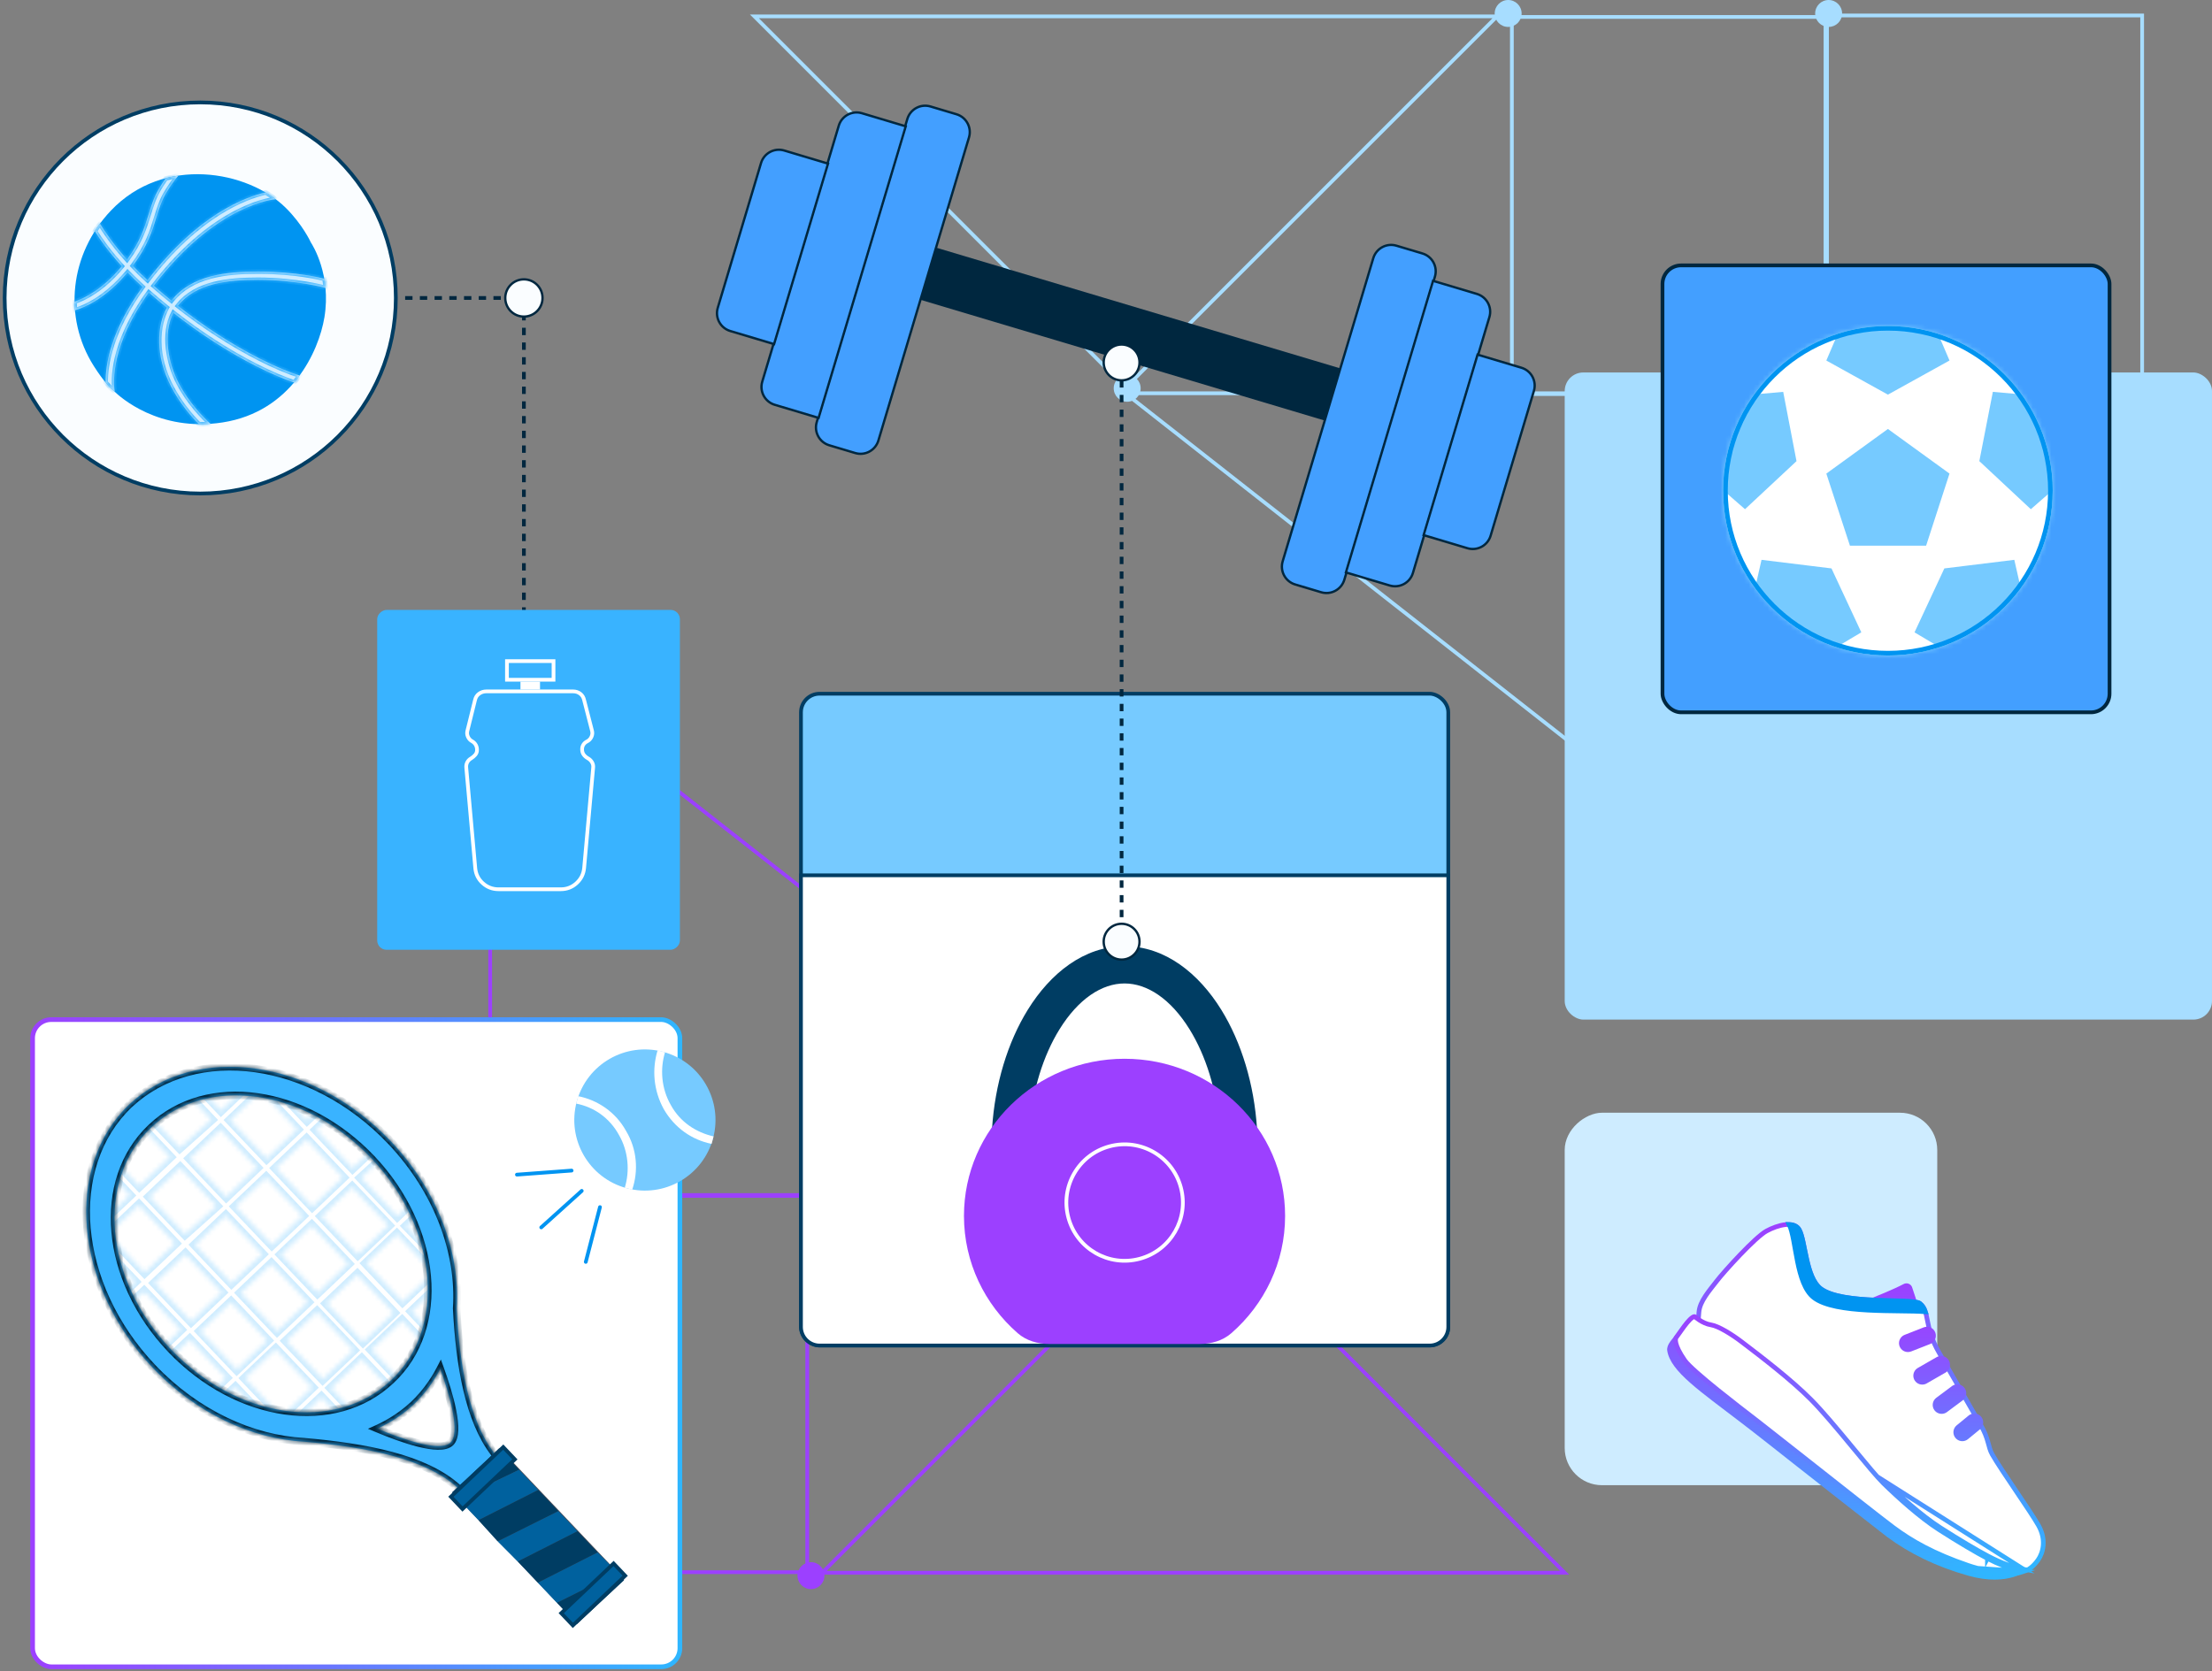 <svg xmlns="http://www.w3.org/2000/svg" width="475" height="359" viewBox="0 0 475 359" fill="none"><rect x="0" y="0" width="475" height="359" fill="#808080" stroke="none"/><path fill-rule="evenodd" clip-rule="evenodd" d="M460 3.321L460 84.321L392 84.321L392 3.321L460 3.321Z" stroke="#A7DDFF" stroke-width="0.8"></path><path fill-rule="evenodd" clip-rule="evenodd" d="M392.326 3.638L392.326 84.64L324.654 84.64L324.654 3.638L392.326 3.638Z" stroke="#A7DDFF" stroke-width="0.8"></path><path fill-rule="evenodd" clip-rule="evenodd" d="M321.457 3.513H162.001L241.729 83.241L321.457 3.513Z" stroke="#A7DDFF" stroke-width="0.8"></path><path fill-rule="evenodd" clip-rule="evenodd" d="M241.651 84.464L392.74 203.09L392.74 84.464L241.651 84.464Z" stroke="#A7DDFF" stroke-width="0.8"></path><circle cx="242.049" cy="83.399" r="2.892" transform="rotate(90 242.049 83.399)" fill="#A7DDFF"></circle><circle cx="392.678" cy="84.696" r="2.892" transform="rotate(90 392.678 84.696)" fill="#A7DDFF"></circle><circle cx="392.678" cy="2.892" r="2.892" transform="rotate(90 392.678 2.892)" fill="#A7DDFF"></circle><circle cx="323.856" cy="2.892" r="2.892" transform="rotate(90 323.856 2.892)" fill="#A7DDFF"></circle><path fill-rule="evenodd" clip-rule="evenodd" d="M38 338L38 257L106 257L106 338L38 338Z" stroke="#9C40FF" stroke-width="0.8"></path><path fill-rule="evenodd" clip-rule="evenodd" d="M105.674 337.683L105.674 256.681L173.346 256.681L173.346 337.683L105.674 337.683Z" stroke="#9C40FF" stroke-width="0.8"></path><path fill-rule="evenodd" clip-rule="evenodd" d="M176.543 337.808H335.999L256.271 258.08L176.543 337.808Z" stroke="#9C40FF" stroke-width="0.8"></path><path fill-rule="evenodd" clip-rule="evenodd" d="M256.349 256.857L105.26 138.231L105.26 256.857L256.349 256.857Z" stroke="#9C40FF" stroke-width="0.8"></path><circle cx="255.951" cy="257.922" r="2.892" transform="rotate(-90 255.951 257.922)" fill="#9C40FF"></circle><circle cx="105.322" cy="256.624" r="2.892" transform="rotate(-90 105.322 256.624)" fill="#9C40FF"></circle><circle cx="105.322" cy="338.428" r="2.892" transform="rotate(-90 105.322 338.428)" fill="#9C40FF"></circle><circle cx="174.144" cy="338.428" r="2.892" transform="rotate(-90 174.144 338.428)" fill="#9C40FF"></circle><rect width="139" height="139" rx="4" transform="matrix(-4.37114e-08 1 1 4.37114e-08 7 219)" fill="#001F33"></rect><rect width="139" height="139" rx="4" transform="matrix(-4.37114e-08 1 1 4.37114e-08 7 219)" fill="white"></rect><rect width="139" height="139" rx="4" transform="matrix(-4.37114e-08 1 1 4.37114e-08 7 219)" stroke="url(#paint0_linear_205_8612)" stroke-miterlimit="10"></rect><mask id="path-18-inside-1_205_8612" fill="white"><path d="M82.423 248.502L80.463 246.438L75.717 250.945L67.88 242.69L70.976 239.751L69.016 237.688L65.921 240.626L58.476 232.784L56.412 234.744L63.857 242.586L57.254 248.855L49.417 240.6L55.814 234.527L53.855 232.463L47.458 238.537L42.559 233.378L40.496 235.337L45.394 240.496L38.594 246.559L31.737 239.336L29.673 241.295L36.531 248.518L29.927 254.788L25.029 249.629L22.965 251.588L27.863 256.747L21.466 262.821L23.425 264.884L29.822 258.811L37.659 267.065L31.056 273.335L23.61 265.493L21.547 267.452L28.992 275.294L25.896 278.233L27.856 280.297L30.951 277.358L38.788 285.612L34.041 290.119L36.001 292.182L40.747 287.676L48.584 295.931L45.489 298.869L47.448 300.933L50.543 297.994L57.988 305.836L60.052 303.877L52.607 296.035L59.211 289.766L67.047 298.02L60.65 304.094L62.609 306.157L69.007 300.084L73.905 305.243L75.968 303.284L71.07 298.125L77.674 291.855L84.531 299.078L86.595 297.119L79.738 289.896L86.341 283.627L91.24 288.786L93.303 286.826L88.405 281.667L94.802 275.594L92.843 273.53L86.446 279.604L78.609 271.349L85.213 265.08L92.658 272.921L94.722 270.962L87.271 263.321L90.367 260.383L88.407 258.319L85.312 261.258L77.475 253.003L82.423 248.502ZM65.817 244.649L73.653 252.904L67.05 259.173L59.213 250.919L65.817 244.649ZM74.782 271.451L68.178 277.72L60.342 269.466L66.945 263.196L74.782 271.451ZM51.674 277.694L58.278 271.425L66.115 279.68L59.511 285.949L51.674 277.694ZM41.878 267.376L48.482 261.107L56.319 269.361L49.715 275.631L41.878 267.376ZM58.382 267.402L50.545 259.147L57.149 252.878L64.986 261.133L58.382 267.402ZM47.353 242.56L55.19 250.814L48.586 257.084L40.749 248.829L47.353 242.56ZM32.082 257.058L38.686 250.788L46.523 259.043L39.723 265.106L32.082 257.058ZM33.211 275.605L39.814 269.335L47.651 277.59L41.047 283.859L33.211 275.605ZM50.844 294.178L43.007 285.923L49.611 279.654L57.447 287.908L50.844 294.178ZM69.307 296.267L61.47 288.013L68.074 281.743L75.911 289.998L69.307 296.267ZM84.573 281.97L77.969 288.24L70.132 279.985L76.736 273.716L84.573 281.97ZM83.45 263.222L76.846 269.492L69.009 261.237L75.613 254.968L83.45 263.222Z"></path></mask><path d="M82.423 248.502L80.463 246.438L75.717 250.945L67.88 242.69L70.976 239.751L69.016 237.688L65.921 240.626L58.476 232.784L56.412 234.744L63.857 242.586L57.254 248.855L49.417 240.6L55.814 234.527L53.855 232.463L47.458 238.537L42.559 233.378L40.496 235.337L45.394 240.496L38.594 246.559L31.737 239.336L29.673 241.295L36.531 248.518L29.927 254.788L25.029 249.629L22.965 251.588L27.863 256.747L21.466 262.821L23.425 264.884L29.822 258.811L37.659 267.065L31.056 273.335L23.61 265.493L21.547 267.452L28.992 275.294L25.896 278.233L27.856 280.297L30.951 277.358L38.788 285.612L34.041 290.119L36.001 292.182L40.747 287.676L48.584 295.931L45.489 298.869L47.448 300.933L50.543 297.994L57.988 305.836L60.052 303.877L52.607 296.035L59.211 289.766L67.047 298.02L60.65 304.094L62.609 306.157L69.007 300.084L73.905 305.243L75.968 303.284L71.07 298.125L77.674 291.855L84.531 299.078L86.595 297.119L79.738 289.896L86.341 283.627L91.24 288.786L93.303 286.826L88.405 281.667L94.802 275.594L92.843 273.53L86.446 279.604L78.609 271.349L85.213 265.08L92.658 272.921L94.722 270.962L87.271 263.321L90.367 260.383L88.407 258.319L85.312 261.258L77.475 253.003L82.423 248.502ZM65.817 244.649L73.653 252.904L67.05 259.173L59.213 250.919L65.817 244.649ZM74.782 271.451L68.178 277.72L60.342 269.466L66.945 263.196L74.782 271.451ZM51.674 277.694L58.278 271.425L66.115 279.68L59.511 285.949L51.674 277.694ZM41.878 267.376L48.482 261.107L56.319 269.361L49.715 275.631L41.878 267.376ZM58.382 267.402L50.545 259.147L57.149 252.878L64.986 261.133L58.382 267.402ZM47.353 242.56L55.19 250.814L48.586 257.084L40.749 248.829L47.353 242.56ZM32.082 257.058L38.686 250.788L46.523 259.043L39.723 265.106L32.082 257.058ZM33.211 275.605L39.814 269.335L47.651 277.59L41.047 283.859L33.211 275.605ZM50.844 294.178L43.007 285.923L49.611 279.654L57.447 287.908L50.844 294.178ZM69.307 296.267L61.47 288.013L68.074 281.743L75.911 289.998L69.307 296.267ZM84.573 281.97L77.969 288.24L70.132 279.985L76.736 273.716L84.573 281.97ZM83.45 263.222L76.846 269.492L69.009 261.237L75.613 254.968L83.45 263.222Z" fill="white" stroke="#CEECFF" stroke-width="2" mask="url(#path-18-inside-1_205_8612)"></path><mask id="path-19-inside-2_205_8612" fill="white"><path fill-rule="evenodd" clip-rule="evenodd" d="M32.739 293.708C15.89 275.961 13.732 250.544 27.765 237.221C41.999 223.904 67.069 227.372 83.918 245.12C94.035 255.776 98.858 269.126 98.057 281.02C98.672 293.232 100.668 305.01 106.133 312.12C107.058 313.339 107.136 315.092 106.026 316.145L104.171 317.906L102.317 319.666C101.207 320.72 99.461 320.551 98.291 319.565C91.212 313.141 78.391 310.795 65.337 309.651C65.325 309.649 65.313 309.647 65.302 309.644C54.095 309.065 42.138 303.608 32.739 293.708ZM81.01 306.856C86.047 308.971 94.461 312.018 96.731 309.863C99.002 307.707 96.395 299.145 94.545 294.005C93.101 296.802 91.219 299.365 88.892 301.607C86.534 303.814 83.877 305.56 81.01 306.856ZM36.665 289.785C50.968 304.849 72.025 307.812 83.994 296.448C95.958 285.286 94.098 263.902 79.796 248.837C65.494 233.772 44.436 230.81 32.467 242.174C20.498 253.537 22.363 274.72 36.665 289.785Z"></path></mask><path fill-rule="evenodd" clip-rule="evenodd" d="M32.739 293.708C15.89 275.961 13.732 250.544 27.765 237.221C41.999 223.904 67.069 227.372 83.918 245.12C94.035 255.776 98.858 269.126 98.057 281.02C98.672 293.232 100.668 305.01 106.133 312.12C107.058 313.339 107.136 315.092 106.026 316.145L104.171 317.906L102.317 319.666C101.207 320.72 99.461 320.551 98.291 319.565C91.212 313.141 78.391 310.795 65.337 309.651C65.325 309.649 65.313 309.647 65.302 309.644C54.095 309.065 42.138 303.608 32.739 293.708ZM81.01 306.856C86.047 308.971 94.461 312.018 96.731 309.863C99.002 307.707 96.395 299.145 94.545 294.005C93.101 296.802 91.219 299.365 88.892 301.607C86.534 303.814 83.877 305.56 81.01 306.856ZM36.665 289.785C50.968 304.849 72.025 307.812 83.994 296.448C95.958 285.286 94.098 263.902 79.796 248.837C65.494 233.772 44.436 230.81 32.467 242.174C20.498 253.537 22.363 274.72 36.665 289.785Z" fill="#39B3FF"></path><path d="M27.765 237.221L27.218 236.637L27.214 236.641L27.765 237.221ZM32.739 293.708L33.319 293.158L32.739 293.708ZM83.918 245.12L84.498 244.569L83.918 245.12ZM98.057 281.02L97.258 280.966L97.255 281.013L97.258 281.06L98.057 281.02ZM106.133 312.12L106.771 311.636L106.767 311.632L106.133 312.12ZM106.026 316.145L105.475 315.565L105.475 315.565L106.026 316.145ZM104.171 317.906L104.722 318.486L104.722 318.486L104.171 317.906ZM102.317 319.666L101.766 319.086L101.766 319.086L102.317 319.666ZM98.291 319.565L97.754 320.157L97.764 320.167L97.775 320.176L98.291 319.565ZM65.337 309.651L65.204 310.44L65.236 310.446L65.268 310.448L65.337 309.651ZM65.302 309.644L65.514 308.872L65.43 308.849L65.344 308.845L65.302 309.644ZM96.731 309.863L97.282 310.443L97.282 310.443L96.731 309.863ZM81.01 306.856L80.68 306.127L79.008 306.884L80.7 307.594L81.01 306.856ZM94.545 294.005L95.297 293.734L94.676 292.007L93.834 293.638L94.545 294.005ZM88.892 301.607L89.439 302.191L89.447 302.183L88.892 301.607ZM83.994 296.448L83.448 295.863L83.444 295.868L83.994 296.448ZM36.665 289.785L36.085 290.336L36.665 289.785ZM79.796 248.837L80.376 248.286L79.796 248.837ZM32.467 242.174L33.018 242.754L33.018 242.754L32.467 242.174ZM27.214 236.641C12.745 250.378 15.129 276.321 32.159 294.259L33.319 293.158C16.651 275.6 14.719 250.709 28.316 237.801L27.214 236.641ZM84.498 244.569C67.466 226.628 41.887 222.913 27.218 236.637L28.311 237.805C42.111 224.894 66.672 228.116 83.338 245.671L84.498 244.569ZM98.855 281.074C99.672 268.932 94.752 255.369 84.498 244.569L83.338 245.671C93.319 256.184 98.043 269.32 97.258 280.966L98.855 281.074ZM106.767 311.632C104.131 308.202 102.3 303.602 101.055 298.3C99.811 293.005 99.162 287.06 98.856 280.98L97.258 281.06C97.567 287.192 98.223 293.242 99.497 298.666C100.77 304.084 102.67 308.927 105.499 312.607L106.767 311.632ZM106.577 316.725C108.058 315.319 107.873 313.09 106.771 311.636L105.496 312.603C106.243 313.588 106.213 314.864 105.475 315.565L106.577 316.725ZM104.722 318.486L106.577 316.725L105.475 315.565L103.621 317.326L104.722 318.486ZM102.868 320.247L104.722 318.486L103.621 317.326L101.766 319.086L102.868 320.247ZM97.775 320.176C99.17 321.352 101.387 321.653 102.868 320.247L101.766 319.086C101.028 319.787 99.752 319.75 98.807 318.953L97.775 320.176ZM65.268 310.448C71.776 311.019 78.191 311.886 83.848 313.401C89.512 314.918 94.348 317.067 97.754 320.157L98.829 318.972C95.155 315.639 90.041 313.403 84.262 311.855C78.474 310.306 71.953 309.428 65.407 308.855L65.268 310.448ZM65.091 310.415C65.131 310.426 65.169 310.434 65.204 310.44L65.471 308.863C65.48 308.864 65.494 308.867 65.514 308.872L65.091 310.415ZM32.159 294.259C41.686 304.294 53.831 309.853 65.261 310.443L65.344 308.845C54.36 308.278 42.59 302.923 33.319 293.158L32.159 294.259ZM96.181 309.283C95.849 309.597 95.171 309.815 94.036 309.8C92.939 309.785 91.585 309.556 90.103 309.185C87.145 308.443 83.826 307.171 81.32 306.119L80.7 307.594C83.231 308.656 86.638 309.965 89.714 310.737C91.249 311.122 92.739 311.383 94.015 311.4C95.254 311.416 96.479 311.206 97.282 310.443L96.181 309.283ZM93.792 294.276C94.713 296.834 95.811 300.215 96.398 303.207C96.693 304.707 96.851 306.071 96.808 307.168C96.764 308.302 96.512 308.968 96.181 309.283L97.282 310.443C98.086 309.68 98.359 308.468 98.407 307.229C98.457 305.954 98.273 304.452 97.968 302.899C97.358 299.787 96.227 296.316 95.297 293.734L93.792 294.276ZM89.447 302.183C91.839 299.879 93.773 297.245 95.256 294.372L93.834 293.638C92.429 296.36 90.599 298.852 88.337 301.031L89.447 302.183ZM81.34 307.585C84.284 306.254 87.014 304.46 89.439 302.191L88.346 301.023C86.053 303.168 83.47 304.866 80.68 306.127L81.34 307.585ZM83.444 295.868C71.912 306.816 51.368 304.11 37.245 289.234L36.085 290.336C50.567 305.589 72.138 308.807 84.545 297.028L83.444 295.868ZM79.216 249.388C93.342 264.267 94.965 285.119 83.448 295.863L84.54 297.033C96.952 285.453 94.855 263.537 80.376 248.286L79.216 249.388ZM33.018 242.754C44.549 231.806 65.093 234.512 79.216 249.388L80.376 248.286C65.894 233.033 44.323 229.815 31.916 241.594L33.018 242.754ZM37.245 289.234C23.123 274.358 21.486 253.702 33.018 242.754L31.916 241.594C19.509 253.373 21.603 275.082 36.085 290.336L37.245 289.234Z" fill="#00273F" mask="url(#path-19-inside-2_205_8612)"></path><path d="M123.944 348.751L97.207 320.59L107.275 311.029L134.013 339.196L123.944 348.751Z" fill="#4D4F59"></path><path d="M111.165 335.396L124.015 328.886L119.901 324.553L106.85 331.057L111.165 335.396ZM119.59 344.27L132.641 337.765L128.325 333.426L115.476 339.936L119.59 344.27Z" fill="#00619E"></path><path d="M123.9 348.81L134.007 339.411L132.641 337.765L119.59 344.27L123.9 348.81ZM115.476 339.936L128.325 333.427L124.015 328.887L111.166 335.396L115.476 339.936ZM97.059 320.538L98.431 321.983L111.476 315.679L107.166 311.139L97.059 320.538Z" fill="#003D63"></path><path d="M102.74 326.523L115.589 320.013L111.475 315.679L98.429 321.983L102.74 326.523Z" fill="#00619E"></path><path d="M106.847 331.058L119.898 324.553L115.588 320.013L102.738 326.523L106.847 331.058Z" fill="#003D63"></path><path d="M134.254 338.446L123.014 349.115L120.518 346.485L131.758 335.815L134.254 338.446ZM110.563 313.45L99.32 324.117L96.823 321.486L108.067 310.819L110.563 313.45Z" fill="#00619E" stroke="#003D63" stroke-width="0.8"></path><path d="M134.561 255.207C142.648 257.374 150.959 252.575 153.126 244.489C155.293 236.402 150.494 228.09 142.408 225.923C134.321 223.757 126.009 228.555 123.842 236.642C121.676 244.729 126.474 253.04 134.561 255.207Z" fill="#76CAFF"></path><path d="M134.434 242.904C132.228 238.889 128.361 236.283 124.163 235.444L123.735 237.041C127.534 237.774 130.904 240.103 132.915 243.781C134.961 247.325 135.258 251.542 134.162 255.1L135.759 255.528C137.131 251.473 136.808 246.821 134.434 242.904ZM153.233 244.089C149.471 243.224 146.065 241.027 144.054 237.35C142.008 233.805 141.711 229.589 142.807 226.03L141.21 225.602C139.971 229.693 140.329 234.212 142.535 238.227C144.874 242.277 148.608 244.847 152.805 245.687L153.233 244.089Z" fill="white"></path><path d="M128.836 259.272L125.791 271.042M124.921 255.785L116.222 263.631M122.746 251.425L111.002 252.297" stroke="#0094F1" stroke-width="0.8" stroke-miterlimit="10" stroke-linecap="round" stroke-linejoin="round"></path><rect width="140" height="139" rx="4" transform="matrix(-4.37114e-08 1 1 4.37114e-08 172 149)" fill="#76CAFF" stroke="#003D63" stroke-width="0.8"></rect><path d="M172 188L172 285C172 287.209 173.791 289 176 289L307 289C309.209 289 311 287.209 311 285L311 188L172 188Z" fill="white" stroke="#003D63" stroke-width="0.8"></path><rect width="139" height="139" rx="4" transform="matrix(-4.37114e-08 1 1 4.37114e-08 336 80)" fill="#A7DDFF"></rect><rect x="287.527" y="91.244" width="95.674" height="11.694" transform="rotate(-163.363 287.527 91.244)" fill="#00273F"></rect><path d="M194.837 25.56C195.47 23.443 197.698 22.24 199.815 22.872L205.391 24.539C207.508 25.171 208.711 27.4 208.078 29.517L188.625 94.618C187.992 96.734 185.763 97.938 183.647 97.305L178.071 95.639C175.954 95.006 174.751 92.778 175.383 90.661L194.837 25.56Z" fill="#439FFF" stroke="#00273F" stroke-width="0.5"></path><path d="M180.111 27.007C180.743 24.89 182.972 23.687 185.088 24.319L194.497 27.131L175.783 89.758L166.374 86.946C164.257 86.314 163.054 84.085 163.687 81.968L180.111 27.007Z" fill="#439FFF" stroke="#00273F" stroke-width="0.5"></path><path d="M163.423 35.016C164.056 32.9 166.284 31.697 168.401 32.329L177.809 35.141L166.224 73.91L156.816 71.098C154.699 70.466 153.496 68.237 154.129 66.12L163.423 35.016Z" fill="#439FFF" stroke="#00273F" stroke-width="0.5"></path><path d="M288.68 124.518C288.048 126.634 285.819 127.838 283.703 127.205L278.127 125.539C276.01 124.906 274.807 122.678 275.439 120.561L294.893 55.46C295.526 53.343 297.754 52.14 299.871 52.773L305.447 54.439C307.564 55.071 308.767 57.3 308.134 59.416L288.68 124.518Z" fill="#439FFF" stroke="#00273F" stroke-width="0.5"></path><path d="M303.405 123.071C302.773 125.187 300.544 126.39 298.427 125.758L289.019 122.946L307.733 60.319L317.142 63.131C319.258 63.764 320.461 65.992 319.829 68.109L303.405 123.071Z" fill="#439FFF" stroke="#00273F" stroke-width="0.5"></path><path d="M320.093 115.062C319.46 117.179 317.231 118.382 315.115 117.75L305.706 114.938L317.291 76.169L326.7 78.981C328.816 79.613 330.02 81.842 329.387 83.959L320.093 115.062Z" fill="#439FFF" stroke="#00273F" stroke-width="0.5"></path><path fill-rule="evenodd" clip-rule="evenodd" d="M227.504 221.1C224.043 226.696 221.641 234.213 221.047 242.484C220.889 244.688 219.113 246.482 216.904 246.482C214.694 246.482 212.891 244.689 213.029 242.484C213.634 232.842 216.404 223.839 220.7 216.893C225.532 209.078 232.76 203.233 241.48 203.233C250.2 203.233 257.427 209.078 262.26 216.893C266.555 223.839 269.325 232.842 269.931 242.484C270.069 244.689 268.265 246.482 266.056 246.482C263.847 246.482 262.071 244.688 261.913 242.484C261.319 234.213 258.916 226.696 255.456 221.1C251.394 214.531 246.333 211.233 241.48 211.233C236.627 211.233 231.566 214.531 227.504 221.1Z" fill="#003D63"></path><path fill-rule="evenodd" clip-rule="evenodd" d="M257.686 288.667C260.139 288.667 262.574 287.961 264.422 286.348C271.502 280.168 275.96 271.171 275.96 261.156C275.96 242.518 260.523 227.409 241.48 227.409C222.437 227.409 207 242.518 207 261.156C207 271.171 211.458 280.168 218.538 286.348C220.386 287.961 222.821 288.667 225.275 288.667H257.686Z" fill="#9C40FF"></path><circle cx="241.499" cy="258.294" r="12.504" transform="rotate(-15 241.499 258.294)" stroke="white" stroke-width="0.8"></circle><path d="M240.848 78.5L240.848 203.226" stroke="#00273F" stroke-width="0.8" stroke-dasharray="1.58 1.58"></path><path d="M237.001 202.264C237.001 204.389 238.723 206.112 240.848 206.112C242.973 206.112 244.695 204.389 244.695 202.264C244.695 200.14 242.973 198.417 240.848 198.417C238.723 198.417 237.001 200.14 237.001 202.264Z" fill="#FAFDFF" stroke="#00273F" stroke-width="0.5" stroke-miterlimit="10"></path><path d="M237.001 77.847C237.001 79.972 238.723 81.695 240.848 81.695C242.973 81.695 244.695 79.972 244.695 77.847C244.695 75.722 242.973 74 240.848 74C238.723 74 237.001 75.722 237.001 77.847Z" fill="#FAFDFF" stroke="#00273F" stroke-width="0.5" stroke-miterlimit="10"></path><rect x="336" y="319" width="80" height="80" rx="8" transform="rotate(-90 336 319)" fill="#CEECFF"></rect><path d="M412.118 281.065L410.575 276.421C410.504 276.258 410.401 276.111 410.271 275.99C410.141 275.869 409.988 275.776 409.82 275.717C409.653 275.658 409.475 275.635 409.298 275.648C409.121 275.661 408.949 275.71 408.792 275.793C406.696 276.905 402.071 278.802 400.381 279.389C403.621 280.542 408.369 282.82 410.68 282.576C411.556 282.484 412.476 281.873 412.118 281.065ZM435.427 337.166C434.516 337.679 420.567 341.028 392.916 316.834C384.545 309.508 359.699 287.258 360.021 286.5C360.021 286.5 359.27 287.322 358.647 288.18C358.197 288.799 357.919 289.457 358.021 290.116C358.729 294.607 365.126 298.835 373.915 305.597L375.168 306.56L375.997 307.197C377.34 308.229 381.284 311.341 385.88 314.966C392.165 319.922 404.792 329.782 405.159 330.056C409.999 333.65 415.741 336.487 422.663 338.439C431.425 340.907 435.427 337.166 435.427 337.166Z" fill="url(#paint1_linear_205_8612)"></path><path d="M435.427 337.165C435.427 337.165 436.516 336.665 437.642 335.069C438.767 333.473 439.445 330.677 437.745 327.654C436.044 324.634 429.855 315.963 427.825 312.425C426.837 310.701 427.147 309.121 425.257 305.952C425.257 305.952 418.034 293.344 416.436 290.604C413.018 284.744 414.518 281.696 412.242 279.948C410.724 278.781 395.563 280.326 390.949 276.776C387.76 274.325 387.712 266.668 386.376 264.161C385.312 262.163 381.765 263.077 379.329 264.412C376.893 265.748 370.259 273.062 368.656 275.146C367.053 277.231 365.001 279.505 364.823 281.831L364.643 284.155C364.643 284.155 400.852 318.742 411.158 325.718C428.729 337.615 435.427 337.165 435.427 337.165Z" fill="#001F33"></path><path d="M435.427 337.165C435.427 337.165 436.516 336.665 437.642 335.069C438.767 333.473 439.445 330.677 437.745 327.654C436.044 324.634 429.855 315.963 427.825 312.425C426.837 310.701 427.147 309.121 425.257 305.952C425.257 305.952 418.034 293.344 416.436 290.604C413.018 284.744 414.518 281.696 412.242 279.948C410.724 278.781 395.563 280.326 390.949 276.776C387.76 274.325 387.712 266.668 386.376 264.161C385.312 262.163 381.765 263.077 379.329 264.412C376.893 265.748 370.259 273.062 368.656 275.146C367.053 277.231 365.001 279.505 364.823 281.831L364.643 284.155C364.643 284.155 400.852 318.742 411.158 325.718C428.729 337.615 435.427 337.165 435.427 337.165Z" fill="white"></path><path d="M435.427 337.165C435.427 337.165 436.516 336.665 437.642 335.069C438.767 333.473 439.445 330.677 437.745 327.654C436.044 324.634 429.855 315.963 427.825 312.425C426.837 310.701 427.147 309.121 425.257 305.952C425.257 305.952 418.034 293.344 416.436 290.604C413.018 284.744 414.518 281.696 412.242 279.948C410.724 278.781 395.563 280.326 390.949 276.776C387.76 274.325 387.712 266.668 386.376 264.161C385.312 262.163 381.765 263.077 379.329 264.412C376.893 265.748 370.259 273.062 368.656 275.146C367.053 277.231 365.001 279.505 364.823 281.831L364.643 284.155C364.643 284.155 400.852 318.742 411.158 325.718C428.729 337.615 435.427 337.165 435.427 337.165Z" stroke="url(#paint2_linear_205_8612)" stroke-miterlimit="10"></path><path d="M413.441 281.744C413.206 281.027 412.872 280.431 412.242 279.945C410.724 278.778 395.563 280.326 390.949 276.774C387.76 274.322 387.712 266.663 386.376 264.158C385.961 263.38 385.162 263.051 384.203 263.012C385.778 266.208 385.621 275.737 389.481 278.705C394.134 282.287 407.781 281.292 413.441 281.744Z" fill="#0094F1" stroke="#0094F1" stroke-miterlimit="10"></path><path d="M426.775 334.729C429.152 335.974 431.41 336.85 433.445 337.325C431.436 337.773 427.79 337.994 422.598 336.224C415.275 333.726 410.519 331.027 406.592 328.109C404.138 326.286 394.952 319.042 387.453 313.128C382.82 309.475 378.831 306.329 377.471 305.283C377.287 305.141 377.083 304.985 376.863 304.816C374.968 303.36 371.83 300.949 368.88 298.569C367.233 297.241 365.65 295.926 364.375 294.795C363.085 293.649 362.157 292.73 361.779 292.183L361.779 292.183C360.609 290.491 360.082 289.315 359.891 288.521C359.702 287.731 359.857 287.379 359.965 287.239L359.966 287.238C360.18 286.958 360.44 286.589 360.72 286.19C360.817 286.052 360.916 285.912 361.016 285.77C361.414 285.208 361.844 284.616 362.272 284.102C362.707 283.579 363.112 283.172 363.455 282.949C363.785 282.735 363.904 282.778 363.95 282.809L363.952 282.812C363.966 282.824 363.986 282.84 364.01 282.862C364.06 282.904 364.132 282.964 364.223 283.035C364.404 283.178 364.664 283.371 364.981 283.573C365.606 283.971 366.488 284.427 367.443 284.572C368.199 284.687 369.316 285.186 370.545 285.894C371.756 286.591 373.018 287.457 374.046 288.248C374.271 288.42 374.561 288.642 374.907 288.905C377.804 291.11 384.586 296.27 388.913 300.632C391.331 303.069 394.452 306.806 397.355 310.318C397.627 310.646 397.897 310.973 398.164 311.297C400.737 314.413 403.071 317.239 404.444 318.587L404.444 318.587C407.431 321.519 412.271 325.912 416.428 328.575C420.545 331.214 424.335 333.453 426.775 334.729ZM426.775 334.729L427.007 334.286M426.775 334.729C426.775 334.729 426.775 334.73 426.775 334.73L427.007 334.286M427.007 334.286C429.736 335.715 432.284 336.641 434.492 337.03L404.794 318.231C407.776 321.157 412.586 325.52 416.697 328.155C420.809 330.789 424.585 333.019 427.007 334.286ZM434.533 337.545C432.74 338.143 428.65 338.815 422.437 336.697L434.533 337.545Z" fill="#001F33"></path><path d="M426.775 334.729C429.152 335.974 431.41 336.85 433.445 337.325C431.436 337.773 427.79 337.994 422.598 336.224C415.275 333.726 410.519 331.027 406.592 328.109C404.138 326.286 394.952 319.042 387.453 313.128C382.82 309.475 378.831 306.329 377.471 305.283C377.287 305.141 377.083 304.985 376.863 304.816C374.968 303.36 371.83 300.949 368.88 298.569C367.233 297.241 365.65 295.926 364.375 294.795C363.085 293.649 362.157 292.73 361.779 292.183L361.779 292.183C360.609 290.491 360.082 289.315 359.891 288.521C359.702 287.731 359.857 287.379 359.965 287.239L359.966 287.238C360.18 286.958 360.44 286.589 360.72 286.19C360.817 286.052 360.916 285.912 361.016 285.77C361.414 285.208 361.844 284.616 362.272 284.102C362.707 283.579 363.112 283.172 363.455 282.949C363.785 282.735 363.904 282.778 363.95 282.809L363.952 282.812C363.966 282.824 363.986 282.84 364.01 282.862C364.06 282.904 364.132 282.964 364.223 283.035C364.404 283.178 364.664 283.371 364.981 283.573C365.606 283.971 366.488 284.427 367.443 284.572C368.199 284.687 369.316 285.186 370.545 285.894C371.756 286.591 373.018 287.457 374.046 288.248C374.271 288.42 374.561 288.642 374.907 288.905C377.804 291.11 384.586 296.27 388.913 300.632C391.331 303.069 394.452 306.806 397.355 310.318C397.627 310.646 397.897 310.973 398.164 311.297C400.737 314.413 403.071 317.239 404.444 318.587L404.444 318.587C407.431 321.519 412.271 325.912 416.428 328.575C420.545 331.214 424.335 333.453 426.775 334.729ZM426.775 334.729L427.007 334.286M426.775 334.729C426.775 334.729 426.775 334.73 426.775 334.73L427.007 334.286M427.007 334.286C429.736 335.715 432.284 336.641 434.492 337.03L404.794 318.231C407.776 321.157 412.586 325.52 416.697 328.155C420.809 330.789 424.585 333.019 427.007 334.286ZM434.533 337.545C432.74 338.143 428.65 338.815 422.437 336.697L434.533 337.545Z" fill="white"></path><path d="M426.775 334.729C429.152 335.974 431.41 336.85 433.445 337.325C431.436 337.773 427.79 337.994 422.598 336.224C415.275 333.726 410.519 331.027 406.592 328.109C404.138 326.286 394.952 319.042 387.453 313.128C382.82 309.475 378.831 306.329 377.471 305.283C377.287 305.141 377.083 304.985 376.863 304.816C374.968 303.36 371.83 300.949 368.88 298.569C367.233 297.241 365.65 295.926 364.375 294.795C363.085 293.649 362.157 292.73 361.779 292.183L361.779 292.183C360.609 290.491 360.082 289.315 359.891 288.521C359.702 287.731 359.857 287.379 359.965 287.239L359.966 287.238C360.18 286.958 360.44 286.589 360.72 286.19C360.817 286.052 360.916 285.912 361.016 285.77C361.414 285.208 361.844 284.616 362.272 284.102C362.707 283.579 363.112 283.172 363.455 282.949C363.785 282.735 363.904 282.778 363.95 282.809L363.952 282.812C363.966 282.824 363.986 282.84 364.01 282.862C364.06 282.904 364.132 282.964 364.223 283.035C364.404 283.178 364.664 283.371 364.981 283.573C365.606 283.971 366.488 284.427 367.443 284.572C368.199 284.687 369.316 285.186 370.545 285.894C371.756 286.591 373.018 287.457 374.046 288.248C374.271 288.42 374.561 288.642 374.907 288.905C377.804 291.11 384.586 296.27 388.913 300.632C391.331 303.069 394.452 306.806 397.355 310.318C397.627 310.646 397.897 310.973 398.164 311.297C400.737 314.413 403.071 317.239 404.444 318.587L404.444 318.587C407.431 321.519 412.271 325.912 416.428 328.575C420.545 331.214 424.335 333.453 426.775 334.729ZM426.775 334.729L427.007 334.286M426.775 334.729C426.775 334.729 426.775 334.73 426.775 334.73L427.007 334.286M427.007 334.286C429.736 335.715 432.284 336.641 434.492 337.03L404.794 318.231C407.776 321.157 412.586 325.52 416.697 328.155C420.809 330.789 424.585 333.019 427.007 334.286ZM434.533 337.545C432.74 338.143 428.65 338.815 422.437 336.697L434.533 337.545Z" stroke="url(#paint3_linear_205_8612)" stroke-miterlimit="10"></path><path d="M408.484 289.965C408.829 290.25 409.264 290.404 409.711 290.401C409.951 290.399 410.188 290.354 410.412 290.269L414.574 288.637C415.023 288.435 415.377 288.068 415.563 287.612C415.748 287.156 415.752 286.646 415.572 286.188C415.392 285.729 415.043 285.358 414.596 285.15C414.15 284.942 413.641 284.914 413.174 285.071L409.013 286.703C408.595 286.864 408.247 287.166 408.029 287.557C407.811 287.948 407.737 288.404 407.82 288.843C407.903 289.283 408.138 289.68 408.484 289.965Z" fill="url(#paint4_linear_205_8612)"></path><path d="M411.616 297.001C411.952 297.258 412.364 297.396 412.786 297.394C413.121 297.394 413.449 297.306 413.738 297.138L417.832 294.785C418.255 294.523 418.561 294.107 418.683 293.625C418.805 293.142 418.735 292.631 418.487 292.2C418.239 291.768 417.832 291.45 417.354 291.313C416.875 291.176 416.362 291.231 415.923 291.465L411.83 293.819C411.463 294.028 411.175 294.354 411.012 294.744C410.849 295.134 410.82 295.567 410.929 295.976C411.038 296.384 411.28 296.745 411.616 297.001Z" fill="url(#paint5_linear_205_8612)"></path><path d="M415.821 303.317C416.148 303.552 416.541 303.678 416.944 303.677C417.355 303.677 417.756 303.543 418.085 303.296L421.541 300.72C421.916 300.406 422.157 299.96 422.214 299.474C422.271 298.987 422.139 298.498 421.847 298.105C421.555 297.713 421.123 297.447 420.641 297.362C420.159 297.278 419.663 297.38 419.254 297.65L415.798 300.227C415.474 300.467 415.234 300.803 415.113 301.188C414.992 301.572 414.995 301.984 415.122 302.367C415.249 302.749 415.493 303.082 415.821 303.317Z" fill="url(#paint6_linear_205_8612)"></path><path d="M420.283 309.195C420.605 309.422 420.99 309.545 421.384 309.546C421.828 309.546 422.258 309.392 422.601 309.11L425.238 306.946C425.604 306.616 425.829 306.157 425.866 305.665C425.903 305.173 425.749 304.686 425.436 304.304C425.123 303.923 424.675 303.677 424.185 303.618C423.695 303.558 423.201 303.69 422.806 303.985L420.169 306.149C419.865 306.4 419.646 306.739 419.541 307.119C419.436 307.499 419.451 307.903 419.584 308.274C419.717 308.646 419.961 308.967 420.283 309.195Z" fill="url(#paint7_linear_205_8612)"></path><rect x="357" y="57" width="96" height="96" rx="4" fill="#439FFF" stroke="#00273F" stroke-width="0.8"></rect><circle cx="405.407" cy="105.407" r="35.39" fill="white"></circle><mask id="mask0_205_8612" style="mask-type:alpha" maskUnits="userSpaceOnUse" x="370" y="70" width="71" height="71"><circle cx="405.407" cy="105.406" r="35.39" fill="#D9D9D9"></circle></mask><g mask="url(#mask0_205_8612)"><path d="M392.182 101.721L405.407 92.136L418.632 101.721L413.61 117.204H397.251L392.182 101.721ZM405.407 64.119C410.998 64.119 416.344 65.21 421.443 67.391C426.543 69.572 430.936 72.505 434.622 76.192C438.309 79.878 441.243 84.271 443.424 89.371C445.605 94.471 446.695 99.816 446.695 105.407C446.695 110.998 445.605 116.343 443.424 121.443C441.243 126.543 438.309 130.936 434.622 134.622C430.936 138.309 426.543 141.242 421.443 143.423C416.344 145.605 410.998 146.695 405.407 146.695C399.816 146.695 394.471 145.605 389.371 143.423C384.272 141.242 379.879 138.309 376.192 134.622C372.506 130.936 369.572 126.543 367.391 121.443C365.21 116.343 364.119 110.998 364.119 105.407C364.119 99.816 365.21 94.471 367.391 89.371C369.572 84.271 372.506 79.878 376.192 76.192C379.879 72.505 384.272 69.572 389.371 67.391C394.471 65.21 399.816 64.119 405.407 64.119ZM433.931 126.328C438.508 120.091 440.797 113.118 440.797 105.407V105.269L436.097 109.37L425.038 99.048L427.941 84.164L434.115 84.717C429.507 78.388 423.532 74.057 416.19 71.722L418.632 77.436L405.407 84.763L392.182 77.436L394.624 71.722C387.282 74.057 381.307 78.388 376.699 84.717L382.92 84.164L385.777 99.048L374.718 109.37L370.017 105.269V105.407C370.017 113.118 372.306 120.091 376.883 126.328L378.266 120.245L393.288 122.088L399.693 135.82L394.348 139C397.942 140.198 401.629 140.797 405.407 140.797C409.186 140.797 412.872 140.198 416.467 139L411.121 135.82L417.526 122.088L432.549 120.245L433.931 126.328Z" fill="#76CAFF"></path></g><circle cx="405.407" cy="105.406" r="34.89" stroke="#0094F1"></circle><path d="M112.5 141.5L112.5 68" stroke="#00273F" stroke-width="0.8" stroke-dasharray="1.58 1.58"></path><path d="M108.5 64C108.5 61.791 110.291 60 112.5 60C114.709 60 116.5 61.791 116.5 64C116.5 66.209 114.709 68 112.5 68C110.291 68 108.5 66.209 108.5 64Z" fill="#FAFDFF" stroke="#00273F" stroke-width="0.5" stroke-miterlimit="10"></path><path d="M87 64L108.5 64" stroke="#00273F" stroke-width="0.8" stroke-dasharray="1.58 1.58"></path><rect x="81" y="204" width="73" height="65" rx="2" transform="rotate(-90 81 204)" fill="#39B3FF"></rect><path d="M111.363 146V148.5H116.363V146H111.363Z" fill="white" stroke="#39B3FF" stroke-width="0.8"></path><path d="M103.687 189.718C104.645 190.573 105.77 191 107.062 191H120.437C121.729 191 122.854 190.563 123.812 189.688C124.77 188.813 125.312 187.729 125.437 186.438L127.375 164.875C127.418 164.462 127.335 164.077 127.125 163.72C126.915 163.364 126.623 163.082 126.25 162.875C125.876 162.669 125.575 162.409 125.345 162.095C125.115 161.782 125 161.396 125 160.938C125.001 160.563 125.095 160.229 125.282 159.938C125.469 159.646 125.729 159.417 126.062 159.25C126.479 159.044 126.791 158.721 127 158.283C127.208 157.844 127.25 157.396 127.125 156.938L125.437 150.375C125.314 149.792 125.033 149.334 124.595 149C124.156 148.667 123.645 148.5 123.062 148.5H116.25H111.25H104.437C103.854 148.5 103.333 148.667 102.875 149C102.416 149.334 102.125 149.792 102 150.375L100.375 156.938C100.25 157.398 100.291 157.846 100.5 158.283C100.708 158.719 101.02 159.042 101.437 159.25C101.77 159.457 102.02 159.717 102.187 160.03C102.354 160.344 102.437 160.688 102.437 161.063C102.437 161.479 102.312 161.834 102.062 162.125C101.812 162.417 101.52 162.667 101.187 162.875C100.814 163.085 100.533 163.367 100.345 163.72C100.156 164.074 100.083 164.459 100.125 164.875L102.062 186.5C102.187 187.79 102.729 188.863 103.687 189.718Z" fill="#39B3FF" stroke="white" stroke-width="0.8"></path><path d="M108.863 142V146H118.863V142H108.863Z" fill="#39B3FF" stroke="white" stroke-width="0.8"></path><circle cx="43" cy="64" r="42" fill="#FAFDFF" stroke="#003D63" stroke-width="0.8"></circle><path fill-rule="evenodd" clip-rule="evenodd" d="M20.125 78.589C13.489 68.1 14.986 54.529 23.812 45.238C35.159 33.288 53.249 36.631 61.342 44.621C64.988 48.218 66.722 52.008 66.722 52.008C66.722 52.008 66.723 52.013 66.725 52.023C67.165 52.704 71.165 59.049 69.663 68.159C68.447 75.524 62.539 88.444 47.806 90.732C34.055 92.871 25.656 85.144 24.596 84.103C23.84 83.495 22.272 81.982 20.125 78.589Z" fill="#0094F1"></path><mask id="path-66-inside-3_205_8612" fill="white"><path fill-rule="evenodd" clip-rule="evenodd" d="M35.665 41.464C36.728 39.672 37.64 38.487 38.279 37.759C38.279 37.759 37.269 37.893 36.742 38.018C36.063 38.17 35.567 38.336 35.567 38.336C35.124 38.952 34.642 39.69 34.128 40.552C33.047 42.362 32.493 44.158 31.907 46.06L31.898 46.089L31.891 46.111C31.046 48.85 30.095 51.931 27.281 55.75C24.322 52.452 22.436 49.627 21.47 48.041C21.47 48.041 21.234 48.372 20.921 48.787C20.608 49.203 20.371 49.672 20.371 49.672C21.488 51.436 23.371 54.117 26.16 57.186C22.036 62.182 18.053 64.095 16.002 64.796C16.002 64.796 15.993 65.256 16.015 65.663C16.038 66.07 16.1 66.65 16.1 66.65C18.242 66.015 22.727 64.091 27.392 58.503C28.369 59.52 29.442 60.568 30.614 61.632C23.769 71.066 22.643 78.283 22.678 82.129C22.678 82.129 23.041 82.571 23.505 83.067C23.97 83.568 24.627 84.109 24.627 84.109C24.299 81.913 23.885 74.026 31.956 62.822C33.237 63.94 34.526 65.023 35.822 66.07C33.7 69.979 33.248 76.382 36.795 83.127C38.655 86.667 40.996 89.397 42.708 91.118C42.708 91.118 43.208 91.135 43.847 91.126C44.477 91.118 45.224 91.046 45.224 91.046C43.727 89.692 40.634 86.6 38.377 82.296C36.108 77.972 34.934 71.668 37.238 67.196C43.006 71.719 48.912 75.529 54.862 78.564C58.343 80.342 61.105 81.459 63.174 82.161C63.174 82.161 63.478 81.848 63.755 81.477C64.032 81.106 64.327 80.655 64.327 80.655C62.294 79.998 59.42 78.881 55.68 76.973C49.785 73.969 43.931 70.185 38.209 65.686C42.055 60.781 49.053 60.108 55.422 60.108H55.449C63.676 60.112 69.865 61.833 69.937 61.855C69.937 61.855 69.888 61.252 69.821 60.738C69.763 60.296 69.7 59.885 69.7 59.885C69.693 59.883 69.683 59.88 69.67 59.877C69.136 59.737 63.724 58.325 55.449 58.32H55.422C48.626 58.32 41.123 59.074 36.811 64.57C35.542 63.542 34.28 62.479 33.026 61.381C46.483 43.708 59.061 42.803 59.189 42.794C59.189 42.794 58.497 42.208 58.112 41.967C57.59 41.641 57.049 41.324 57.049 41.324C52.713 42.306 42.484 46.045 31.688 60.191C30.532 59.137 29.476 58.096 28.516 57.087C31.675 52.896 32.699 49.57 33.607 46.618L33.609 46.612L33.611 46.605C34.191 44.722 34.692 43.097 35.665 41.464Z"></path></mask><path fill-rule="evenodd" clip-rule="evenodd" d="M35.665 41.464C36.728 39.672 37.64 38.487 38.279 37.759C38.279 37.759 37.269 37.893 36.742 38.018C36.063 38.17 35.567 38.336 35.567 38.336C35.124 38.952 34.642 39.69 34.128 40.552C33.047 42.362 32.493 44.158 31.907 46.06L31.898 46.089L31.891 46.111C31.046 48.85 30.095 51.931 27.281 55.75C24.322 52.452 22.436 49.627 21.47 48.041C21.47 48.041 21.234 48.372 20.921 48.787C20.608 49.203 20.371 49.672 20.371 49.672C21.488 51.436 23.371 54.117 26.16 57.186C22.036 62.182 18.053 64.095 16.002 64.796C16.002 64.796 15.993 65.256 16.015 65.663C16.038 66.07 16.1 66.65 16.1 66.65C18.242 66.015 22.727 64.091 27.392 58.503C28.369 59.52 29.442 60.568 30.614 61.632C23.769 71.066 22.643 78.283 22.678 82.129C22.678 82.129 23.041 82.571 23.505 83.067C23.97 83.568 24.627 84.109 24.627 84.109C24.299 81.913 23.885 74.026 31.956 62.822C33.237 63.94 34.526 65.023 35.822 66.07C33.7 69.979 33.248 76.382 36.795 83.127C38.655 86.667 40.996 89.397 42.708 91.118C42.708 91.118 43.208 91.135 43.847 91.126C44.477 91.118 45.224 91.046 45.224 91.046C43.727 89.692 40.634 86.6 38.377 82.296C36.108 77.972 34.934 71.668 37.238 67.196C43.006 71.719 48.912 75.529 54.862 78.564C58.343 80.342 61.105 81.459 63.174 82.161C63.174 82.161 63.478 81.848 63.755 81.477C64.032 81.106 64.327 80.655 64.327 80.655C62.294 79.998 59.42 78.881 55.68 76.973C49.785 73.969 43.931 70.185 38.209 65.686C42.055 60.781 49.053 60.108 55.422 60.108H55.449C63.676 60.112 69.865 61.833 69.937 61.855C69.937 61.855 69.888 61.252 69.821 60.738C69.763 60.296 69.7 59.885 69.7 59.885C69.693 59.883 69.683 59.88 69.67 59.877C69.136 59.737 63.724 58.325 55.449 58.32H55.422C48.626 58.32 41.123 59.074 36.811 64.57C35.542 63.542 34.28 62.479 33.026 61.381C46.483 43.708 59.061 42.803 59.189 42.794C59.189 42.794 58.497 42.208 58.112 41.967C57.59 41.641 57.049 41.324 57.049 41.324C52.713 42.306 42.484 46.045 31.688 60.191C30.532 59.137 29.476 58.096 28.516 57.087C31.675 52.896 32.699 49.57 33.607 46.618L33.609 46.612L33.611 46.605C34.191 44.722 34.692 43.097 35.665 41.464Z" fill="#CEECFF"></path><path d="M38.279 37.759L38.655 38.089L39.533 37.088L38.213 37.263L38.279 37.759ZM35.665 41.464L36.094 41.72L36.095 41.719L35.665 41.464ZM36.742 38.018L36.851 38.506L36.857 38.505L36.742 38.018ZM35.567 38.336L35.408 37.861L35.255 37.912L35.16 38.044L35.567 38.336ZM34.128 40.552L34.557 40.808L34.557 40.808L34.128 40.552ZM31.907 46.06L32.384 46.208L32.384 46.208L31.907 46.06ZM31.898 46.089L32.375 46.236L32.375 46.236L31.898 46.089ZM31.891 46.111L31.413 45.964V45.964L31.891 46.111ZM27.281 55.75L26.908 56.084L27.319 56.541L27.683 56.047L27.281 55.75ZM21.47 48.041L21.898 47.781L21.504 47.135L21.064 47.75L21.47 48.041ZM20.921 48.787L20.521 48.487H20.521L20.921 48.787ZM20.371 49.672L19.925 49.447L19.797 49.7L19.949 49.94L20.371 49.672ZM26.16 57.186L26.545 57.504L26.821 57.17L26.53 56.849L26.16 57.186ZM16.002 64.796L15.84 64.323L15.509 64.436L15.502 64.786L16.002 64.796ZM16.015 65.663L16.514 65.635L16.015 65.663ZM16.1 66.65L15.603 66.704L15.667 67.3L16.242 67.13L16.1 66.65ZM27.392 58.503L27.752 58.157L27.365 57.755L27.008 58.183L27.392 58.503ZM30.614 61.632L31.019 61.925L31.282 61.562L30.95 61.261L30.614 61.632ZM22.678 82.129L22.178 82.133L22.18 82.309L22.291 82.445L22.678 82.129ZM23.505 83.067L23.872 82.727L23.87 82.725L23.505 83.067ZM24.627 84.109L24.309 84.495L25.314 85.322L25.122 84.035L24.627 84.109ZM31.956 62.822L32.285 62.445L31.872 62.084L31.551 62.53L31.956 62.822ZM35.822 66.07L36.262 66.308L36.461 65.942L36.137 65.681L35.822 66.07ZM36.795 83.127L37.238 82.895L37.238 82.894L36.795 83.127ZM42.708 91.118L42.353 91.47L42.493 91.61L42.69 91.617L42.708 91.118ZM43.847 91.126L43.854 91.626H43.855L43.847 91.126ZM45.224 91.046L45.272 91.544L46.4 91.436L45.559 90.675L45.224 91.046ZM38.377 82.296L38.82 82.064L38.82 82.064L38.377 82.296ZM37.238 67.196L37.546 66.803L37.07 66.429L36.793 66.967L37.238 67.196ZM54.862 78.564L55.09 78.118L55.089 78.118L54.862 78.564ZM63.174 82.161L63.014 82.635L63.313 82.736L63.533 82.509L63.174 82.161ZM63.755 81.477L63.355 81.178L63.355 81.178L63.755 81.477ZM64.327 80.655L64.746 80.928L65.104 80.38L64.481 80.179L64.327 80.655ZM55.68 76.973L55.907 76.527L55.907 76.527L55.68 76.973ZM38.209 65.686L37.816 65.377L37.508 65.77L37.9 66.079L38.209 65.686ZM55.449 60.108L55.449 59.608H55.449V60.108ZM69.937 61.855L69.788 62.333L70.495 62.554L70.435 61.815L69.937 61.855ZM69.821 60.738L70.316 60.673L70.316 60.673L69.821 60.738ZM69.7 59.885L70.194 59.809L70.144 59.483L69.825 59.4L69.7 59.885ZM69.67 59.877L69.544 60.361L69.544 60.361L69.67 59.877ZM55.449 58.32L55.449 57.82H55.449V58.32ZM36.811 64.57L36.496 64.959L36.891 65.278L37.205 64.879L36.811 64.57ZM33.026 61.381L32.628 61.078L32.345 61.45L32.697 61.758L33.026 61.381ZM59.189 42.794L59.224 43.293L60.454 43.208L59.512 42.412L59.189 42.794ZM58.112 41.967L58.378 41.544L58.377 41.543L58.112 41.967ZM57.049 41.324L57.302 40.892L57.131 40.792L56.938 40.836L57.049 41.324ZM31.688 60.191L31.351 60.56L31.755 60.928L32.086 60.494L31.688 60.191ZM28.516 57.087L28.117 56.786L27.861 57.124L28.154 57.431L28.516 57.087ZM33.607 46.618L33.13 46.471L33.129 46.471L33.607 46.618ZM33.609 46.612L34.087 46.759L34.087 46.759L33.609 46.612ZM33.611 46.605L33.133 46.458L33.133 46.458L33.611 46.605ZM37.903 37.429C37.243 38.182 36.313 39.392 35.235 41.209L36.095 41.719C37.144 39.952 38.038 38.793 38.655 38.089L37.903 37.429ZM36.857 38.505C37.1 38.447 37.466 38.385 37.785 38.336C37.941 38.312 38.082 38.291 38.183 38.277C38.234 38.27 38.274 38.264 38.302 38.26C38.316 38.258 38.327 38.257 38.334 38.256C38.338 38.256 38.341 38.255 38.343 38.255C38.343 38.255 38.344 38.255 38.344 38.255C38.345 38.255 38.345 38.255 38.345 38.255C38.345 38.255 38.345 38.255 38.345 38.255C38.345 38.255 38.345 38.255 38.345 38.255C38.345 38.255 38.345 38.255 38.279 37.759C38.213 37.263 38.213 37.263 38.213 37.263C38.213 37.263 38.213 37.263 38.213 37.263C38.213 37.263 38.213 37.263 38.213 37.263C38.213 37.263 38.213 37.264 38.212 37.264C38.212 37.264 38.211 37.264 38.21 37.264C38.208 37.264 38.205 37.264 38.201 37.265C38.193 37.266 38.182 37.268 38.167 37.27C38.138 37.274 38.096 37.279 38.043 37.287C37.939 37.302 37.794 37.323 37.632 37.348C37.313 37.397 36.911 37.464 36.626 37.532L36.857 38.505ZM35.567 38.336C35.725 38.81 35.725 38.81 35.725 38.81C35.725 38.81 35.725 38.81 35.725 38.81C35.725 38.81 35.724 38.81 35.724 38.81C35.724 38.81 35.724 38.81 35.724 38.81C35.725 38.81 35.725 38.81 35.725 38.81C35.726 38.809 35.727 38.809 35.728 38.809C35.731 38.808 35.736 38.806 35.743 38.804C35.757 38.8 35.777 38.793 35.804 38.785C35.858 38.768 35.938 38.743 36.038 38.714C36.24 38.656 36.523 38.58 36.851 38.506L36.633 37.53C36.281 37.609 35.977 37.691 35.761 37.754C35.652 37.785 35.566 37.811 35.505 37.83C35.475 37.84 35.452 37.847 35.435 37.852C35.427 37.855 35.421 37.857 35.416 37.859C35.414 37.859 35.412 37.86 35.411 37.86C35.41 37.861 35.41 37.861 35.409 37.861C35.409 37.861 35.409 37.861 35.409 37.861C35.409 37.861 35.409 37.861 35.409 37.861C35.409 37.861 35.408 37.861 35.408 37.861C35.408 37.861 35.408 37.861 35.567 38.336ZM34.557 40.808C35.065 39.956 35.54 39.231 35.973 38.627L35.16 38.044C34.709 38.674 34.218 39.423 33.698 40.296L34.557 40.808ZM32.384 46.208C32.973 44.3 33.512 42.559 34.557 40.808L33.698 40.296C32.583 42.164 32.014 44.017 31.429 45.913L32.384 46.208ZM32.375 46.236L32.384 46.208L31.429 45.913L31.42 45.942L32.375 46.236ZM32.368 46.259L32.375 46.236L31.42 45.942L31.413 45.964L32.368 46.259ZM27.683 56.047C30.55 52.157 31.52 49.01 32.368 46.259L31.413 45.964C30.572 48.691 29.641 51.705 26.878 55.453L27.683 56.047ZM27.653 55.416C24.718 52.145 22.85 49.345 21.898 47.781L21.043 48.301C22.022 49.908 23.925 52.759 26.908 56.084L27.653 55.416ZM21.47 48.041C21.064 47.75 21.064 47.75 21.064 47.75C21.064 47.75 21.064 47.75 21.064 47.75C21.064 47.75 21.064 47.75 21.064 47.75C21.064 47.75 21.064 47.75 21.064 47.75C21.064 47.75 21.064 47.75 21.063 47.751C21.063 47.751 21.062 47.752 21.061 47.753C21.06 47.756 21.057 47.759 21.054 47.764C21.047 47.774 21.037 47.788 21.023 47.806C20.997 47.843 20.958 47.897 20.909 47.963C20.812 48.097 20.676 48.281 20.521 48.487L21.32 49.088C21.478 48.878 21.617 48.689 21.717 48.553C21.766 48.485 21.806 48.43 21.834 48.392C21.848 48.373 21.858 48.358 21.866 48.348C21.869 48.343 21.872 48.339 21.874 48.336C21.875 48.335 21.876 48.334 21.876 48.333C21.876 48.333 21.877 48.333 21.877 48.333C21.877 48.332 21.877 48.332 21.877 48.332C21.877 48.332 21.877 48.332 21.877 48.332C21.877 48.332 21.877 48.332 21.877 48.332C21.877 48.332 21.877 48.332 21.47 48.041ZM20.521 48.487C20.349 48.716 20.2 48.956 20.096 49.135C20.044 49.225 20.002 49.301 19.972 49.356C19.958 49.383 19.946 49.405 19.938 49.421C19.934 49.428 19.931 49.435 19.929 49.439C19.928 49.441 19.927 49.443 19.926 49.444C19.926 49.445 19.925 49.446 19.925 49.446C19.925 49.446 19.925 49.446 19.925 49.447C19.925 49.447 19.925 49.447 19.925 49.447C19.925 49.447 19.925 49.447 19.925 49.447C19.925 49.447 19.925 49.447 20.371 49.672C20.817 49.898 20.817 49.898 20.817 49.898C20.817 49.898 20.817 49.898 20.817 49.898C20.817 49.898 20.817 49.898 20.817 49.898C20.817 49.898 20.817 49.898 20.817 49.898C20.817 49.898 20.817 49.898 20.817 49.897C20.818 49.897 20.818 49.896 20.819 49.895C20.82 49.892 20.823 49.888 20.826 49.882C20.832 49.87 20.841 49.852 20.854 49.829C20.878 49.782 20.915 49.716 20.961 49.637C21.054 49.477 21.18 49.274 21.32 49.088L20.521 48.487ZM19.949 49.94C21.079 51.725 22.979 54.429 25.79 57.522L26.53 56.849C23.763 53.805 21.897 51.148 20.794 49.405L19.949 49.94ZM16.163 65.269C18.294 64.541 22.357 62.578 26.545 57.504L25.774 56.867C21.715 61.786 17.812 63.649 15.84 64.323L16.163 65.269ZM16.514 65.635C16.504 65.444 16.501 65.237 16.5 65.075C16.5 64.995 16.5 64.927 16.501 64.879C16.501 64.855 16.501 64.837 16.501 64.824C16.502 64.818 16.502 64.813 16.502 64.81C16.502 64.808 16.502 64.807 16.502 64.806C16.502 64.806 16.502 64.806 16.502 64.806C16.502 64.805 16.502 64.805 16.502 64.805C16.502 64.805 16.502 64.805 16.502 64.805C16.502 64.805 16.502 64.805 16.502 64.805C16.502 64.805 16.502 64.805 16.002 64.796C15.502 64.786 15.502 64.786 15.502 64.786C15.502 64.786 15.502 64.786 15.502 64.786C15.502 64.786 15.502 64.786 15.502 64.786C15.502 64.786 15.502 64.787 15.502 64.787C15.502 64.787 15.502 64.787 15.502 64.788C15.502 64.789 15.502 64.79 15.502 64.792C15.502 64.796 15.502 64.802 15.502 64.809C15.501 64.823 15.501 64.844 15.501 64.869C15.5 64.921 15.5 64.993 15.5 65.079C15.501 65.248 15.504 65.475 15.516 65.69L16.514 65.635ZM16.1 66.65C16.597 66.597 16.597 66.597 16.597 66.597C16.597 66.597 16.597 66.597 16.597 66.597C16.597 66.597 16.597 66.597 16.597 66.597C16.597 66.597 16.597 66.597 16.597 66.597C16.597 66.596 16.597 66.596 16.597 66.596C16.597 66.594 16.597 66.593 16.597 66.591C16.596 66.587 16.596 66.581 16.595 66.572C16.593 66.556 16.59 66.532 16.587 66.502C16.581 66.443 16.573 66.359 16.564 66.262C16.546 66.068 16.525 65.829 16.514 65.635L15.516 65.69C15.528 65.903 15.55 66.158 15.568 66.356C15.578 66.456 15.586 66.542 15.592 66.604C15.596 66.635 15.598 66.66 15.6 66.677C15.601 66.686 15.602 66.692 15.602 66.697C15.602 66.699 15.603 66.701 15.603 66.702C15.603 66.703 15.603 66.703 15.603 66.703C15.603 66.704 15.603 66.704 15.603 66.704C15.603 66.704 15.603 66.704 15.603 66.704C15.603 66.704 15.603 66.704 15.603 66.704C15.603 66.704 15.603 66.704 16.1 66.65ZM27.008 58.183C22.412 63.688 18.015 65.561 15.958 66.171L16.242 67.13C18.47 66.469 23.042 64.495 27.776 58.824L27.008 58.183ZM27.031 58.85C28.016 59.874 29.097 60.931 30.279 62.002L30.95 61.261C29.787 60.206 28.722 59.165 27.752 58.157L27.031 58.85ZM30.21 61.338C23.305 70.855 22.142 78.176 22.178 82.133L23.178 82.124C23.145 78.39 24.234 71.277 31.019 61.925L30.21 61.338ZM22.678 82.129C22.291 82.445 22.291 82.446 22.292 82.446C22.292 82.446 22.292 82.446 22.292 82.446C22.292 82.446 22.292 82.446 22.292 82.446C22.292 82.446 22.292 82.446 22.292 82.446C22.292 82.446 22.293 82.447 22.293 82.447C22.294 82.448 22.295 82.45 22.297 82.452C22.3 82.455 22.304 82.461 22.31 82.468C22.321 82.481 22.338 82.501 22.359 82.527C22.401 82.578 22.463 82.65 22.539 82.738C22.69 82.915 22.902 83.155 23.14 83.409L23.87 82.725C23.644 82.484 23.442 82.255 23.297 82.086C23.224 82.002 23.166 81.933 23.126 81.885C23.106 81.861 23.09 81.843 23.08 81.83C23.075 81.824 23.071 81.819 23.069 81.816C23.068 81.815 23.067 81.814 23.066 81.813C23.066 81.813 23.066 81.812 23.066 81.812C23.066 81.812 23.066 81.812 23.066 81.812C23.066 81.812 23.066 81.812 23.066 81.812C23.066 81.812 23.066 81.812 23.066 81.812C23.066 81.812 23.066 81.812 22.678 82.129ZM23.139 83.408C23.387 83.675 23.681 83.948 23.908 84.149C24.023 84.251 24.122 84.337 24.193 84.397C24.229 84.428 24.257 84.452 24.277 84.468C24.287 84.477 24.295 84.483 24.3 84.487C24.303 84.49 24.305 84.491 24.307 84.493C24.307 84.493 24.308 84.494 24.308 84.494C24.309 84.494 24.309 84.494 24.309 84.494C24.309 84.495 24.309 84.495 24.309 84.495C24.309 84.495 24.309 84.495 24.309 84.495C24.309 84.495 24.309 84.495 24.627 84.109C24.945 83.723 24.945 83.723 24.945 83.723C24.945 83.723 24.945 83.723 24.945 83.723C24.945 83.723 24.945 83.723 24.945 83.723C24.945 83.723 24.945 83.723 24.945 83.722C24.944 83.722 24.944 83.722 24.944 83.722C24.942 83.721 24.941 83.719 24.939 83.718C24.934 83.714 24.927 83.708 24.918 83.701C24.901 83.686 24.874 83.664 24.841 83.635C24.774 83.579 24.68 83.498 24.573 83.402C24.355 83.208 24.088 82.96 23.872 82.727L23.139 83.408ZM25.122 84.035C24.812 81.964 24.369 74.21 32.362 63.114L31.551 62.53C23.401 73.843 23.786 81.861 24.132 84.183L25.122 84.035ZM31.628 63.199C32.913 64.321 34.207 65.408 35.508 66.459L36.137 65.681C34.845 64.638 33.561 63.559 32.285 62.445L31.628 63.199ZM35.383 65.831C33.171 69.906 32.739 76.487 36.353 83.36L37.238 82.894C33.758 76.277 34.23 70.052 36.262 66.308L35.383 65.831ZM36.353 83.36C38.242 86.956 40.618 89.726 42.353 91.47L43.062 90.765C41.374 89.068 39.067 86.377 37.238 82.895L36.353 83.36ZM42.708 91.118C42.69 91.617 42.69 91.617 42.69 91.617C42.69 91.617 42.69 91.617 42.69 91.617C42.69 91.617 42.69 91.617 42.69 91.617C42.69 91.617 42.691 91.617 42.691 91.617C42.691 91.617 42.691 91.617 42.692 91.617C42.693 91.617 42.695 91.617 42.697 91.618C42.701 91.618 42.707 91.618 42.715 91.618C42.73 91.619 42.753 91.619 42.782 91.62C42.841 91.622 42.925 91.624 43.03 91.625C43.239 91.629 43.529 91.631 43.854 91.626L43.84 90.627C43.527 90.631 43.248 90.629 43.046 90.626C42.946 90.624 42.865 90.622 42.809 90.62C42.782 90.62 42.761 90.619 42.746 90.619C42.739 90.618 42.734 90.618 42.73 90.618C42.729 90.618 42.727 90.618 42.727 90.618C42.726 90.618 42.726 90.618 42.726 90.618C42.726 90.618 42.726 90.618 42.726 90.618C42.726 90.618 42.726 90.618 42.726 90.618C42.726 90.618 42.726 90.618 42.726 90.618C42.726 90.618 42.726 90.618 42.708 91.118ZM43.855 91.626C44.183 91.622 44.538 91.601 44.808 91.582C44.943 91.572 45.058 91.563 45.14 91.556C45.181 91.552 45.214 91.549 45.236 91.547C45.247 91.546 45.256 91.545 45.262 91.545C45.265 91.544 45.267 91.544 45.269 91.544C45.27 91.544 45.27 91.544 45.271 91.544C45.271 91.544 45.271 91.544 45.271 91.544C45.271 91.544 45.271 91.544 45.271 91.544C45.271 91.544 45.272 91.544 45.272 91.544C45.272 91.544 45.272 91.544 45.224 91.046C45.176 90.548 45.176 90.548 45.176 90.548H45.176C45.176 90.548 45.176 90.548 45.176 90.548C45.176 90.548 45.176 90.548 45.176 90.548C45.176 90.548 45.175 90.549 45.175 90.549C45.173 90.549 45.171 90.549 45.169 90.549C45.163 90.55 45.156 90.55 45.145 90.551C45.124 90.553 45.094 90.556 45.055 90.559C44.977 90.566 44.866 90.575 44.736 90.584C44.475 90.603 44.142 90.622 43.84 90.627L43.855 91.626ZM45.559 90.675C44.084 89.341 41.039 86.294 38.82 82.064L37.935 82.528C40.23 86.905 43.369 90.043 44.888 91.417L45.559 90.675ZM38.82 82.064C37.713 79.954 36.872 77.358 36.59 74.748C36.307 72.135 36.589 69.547 37.682 67.425L36.793 66.967C35.583 69.317 35.3 72.117 35.596 74.855C35.892 77.597 36.773 80.314 37.935 82.528L38.82 82.064ZM36.929 67.59C42.72 72.13 48.654 75.959 54.635 79.009L55.089 78.118C49.171 75.1 43.292 71.308 37.546 66.803L36.929 67.59ZM54.635 79.009C58.136 80.798 60.92 81.924 63.014 82.635L63.335 81.688C61.29 80.994 58.551 79.887 55.09 78.118L54.635 79.009ZM63.174 82.161C63.533 82.509 63.533 82.509 63.533 82.509C63.533 82.509 63.533 82.509 63.533 82.509C63.533 82.509 63.533 82.509 63.533 82.509C63.533 82.509 63.533 82.509 63.533 82.509C63.534 82.508 63.534 82.508 63.534 82.508C63.535 82.507 63.536 82.506 63.538 82.504C63.541 82.501 63.544 82.497 63.55 82.492C63.559 82.481 63.574 82.467 63.591 82.448C63.627 82.41 63.676 82.356 63.735 82.29C63.851 82.159 64.006 81.977 64.156 81.776L63.355 81.178C63.227 81.349 63.092 81.508 62.987 81.626C62.935 81.685 62.891 81.733 62.861 81.765C62.845 81.781 62.834 81.794 62.826 81.802C62.822 81.806 62.819 81.809 62.817 81.811C62.817 81.811 62.816 81.812 62.816 81.812C62.816 81.813 62.815 81.813 62.815 81.813C62.815 81.813 62.815 81.813 62.815 81.813C62.815 81.813 62.815 81.813 62.815 81.813C62.815 81.813 62.815 81.813 62.815 81.813C62.816 81.813 62.816 81.813 63.174 82.161ZM64.156 81.776C64.3 81.583 64.448 81.37 64.558 81.208C64.614 81.127 64.66 81.057 64.693 81.008C64.71 80.983 64.722 80.964 64.731 80.95C64.736 80.943 64.739 80.938 64.742 80.934C64.743 80.933 64.744 80.931 64.745 80.93C64.745 80.93 64.745 80.929 64.745 80.929C64.745 80.929 64.746 80.929 64.746 80.929C64.746 80.929 64.746 80.929 64.746 80.929C64.746 80.928 64.746 80.928 64.746 80.928C64.746 80.928 64.746 80.928 64.327 80.655C63.908 80.382 63.909 80.382 63.909 80.382C63.909 80.382 63.909 80.381 63.909 80.381C63.909 80.381 63.909 80.382 63.909 80.382C63.908 80.382 63.908 80.382 63.908 80.382C63.908 80.382 63.908 80.382 63.908 80.382C63.907 80.383 63.907 80.384 63.906 80.386C63.904 80.389 63.9 80.394 63.896 80.4C63.888 80.413 63.876 80.431 63.86 80.454C63.829 80.501 63.785 80.568 63.732 80.646C63.625 80.802 63.487 81.001 63.355 81.178L64.156 81.776ZM64.481 80.179C62.474 79.531 59.625 78.424 55.907 76.527L55.453 77.418C59.215 79.338 62.113 80.465 64.173 81.131L64.481 80.179ZM55.907 76.527C50.044 73.54 44.217 69.774 38.518 65.293L37.9 66.079C43.644 70.596 49.526 74.398 55.453 77.418L55.907 76.527ZM38.603 65.994C40.437 63.655 43.035 62.306 45.994 61.542C48.958 60.776 52.249 60.608 55.422 60.608V59.608C52.226 59.608 48.833 59.776 45.744 60.573C42.651 61.372 39.828 62.811 37.816 65.377L38.603 65.994ZM55.422 60.608H55.449V59.608H55.422V60.608ZM55.448 60.608C59.528 60.61 63.104 61.038 65.668 61.468C66.95 61.683 67.978 61.898 68.688 62.061C69.405 62.225 69.789 62.333 69.788 62.333L70.086 61.378C69.976 61.344 63.736 59.612 55.449 59.608L55.448 60.608ZM69.937 61.855C70.435 61.815 70.435 61.815 70.435 61.815C70.435 61.815 70.435 61.815 70.435 61.815C70.435 61.815 70.435 61.815 70.435 61.815C70.435 61.814 70.435 61.814 70.435 61.814C70.435 61.814 70.435 61.813 70.435 61.813C70.435 61.811 70.435 61.809 70.434 61.807C70.434 61.802 70.433 61.795 70.433 61.786C70.431 61.768 70.429 61.742 70.426 61.709C70.42 61.644 70.412 61.551 70.401 61.442C70.381 61.224 70.351 60.938 70.316 60.673L69.325 60.803C69.357 61.052 69.386 61.325 69.406 61.537C69.416 61.643 69.424 61.733 69.43 61.797C69.433 61.828 69.435 61.853 69.436 61.87C69.437 61.879 69.438 61.885 69.438 61.89C69.438 61.892 69.438 61.893 69.438 61.895C69.438 61.895 69.438 61.895 69.438 61.896C69.438 61.896 69.438 61.896 69.438 61.896C69.438 61.896 69.438 61.896 69.438 61.896C69.438 61.896 69.438 61.896 69.438 61.896C69.438 61.896 69.438 61.896 69.937 61.855ZM70.316 60.673C70.287 60.449 70.256 60.233 70.233 60.074C70.222 59.994 70.212 59.928 70.205 59.882C70.202 59.859 70.199 59.841 70.197 59.828C70.196 59.822 70.195 59.818 70.195 59.814C70.195 59.813 70.195 59.812 70.195 59.811C70.194 59.81 70.194 59.81 70.194 59.81C70.194 59.81 70.194 59.809 70.194 59.809C70.194 59.809 70.194 59.809 70.194 59.809C70.194 59.809 70.194 59.809 70.194 59.809C70.194 59.809 70.194 59.809 69.7 59.885C69.206 59.96 69.206 59.96 69.206 59.96C69.206 59.96 69.206 59.96 69.206 59.96C69.206 59.96 69.206 59.96 69.206 59.96C69.206 59.96 69.206 59.96 69.206 59.96C69.206 59.96 69.206 59.96 69.206 59.961C69.206 59.962 69.206 59.963 69.206 59.964C69.207 59.967 69.207 59.972 69.208 59.977C69.21 59.989 69.213 60.007 69.216 60.029C69.223 60.074 69.232 60.139 69.244 60.217C69.266 60.374 69.296 60.585 69.325 60.803L70.316 60.673ZM69.825 59.4C69.818 59.399 69.809 59.396 69.797 59.393L69.544 60.361C69.556 60.364 69.567 60.367 69.575 60.369L69.825 59.4ZM69.797 59.393C69.236 59.247 63.78 57.825 55.449 57.82L55.448 58.82C63.667 58.825 69.035 60.228 69.544 60.361L69.797 59.393ZM55.449 57.82H55.422V58.82H55.449V57.82ZM55.422 57.82C48.64 57.82 40.895 58.556 36.418 64.261L37.205 64.879C41.352 59.592 48.611 58.82 55.422 58.82V57.82ZM37.126 64.181C35.862 63.158 34.605 62.099 33.355 61.005L32.697 61.758C33.955 62.859 35.222 63.927 36.496 64.959L37.126 64.181ZM33.424 61.684C46.782 44.142 59.218 43.293 59.224 43.293L59.155 42.295C58.905 42.312 46.185 43.275 32.628 61.078L33.424 61.684ZM59.189 42.794C59.512 42.412 59.512 42.412 59.512 42.412C59.512 42.412 59.512 42.412 59.512 42.412C59.512 42.412 59.512 42.412 59.512 42.412C59.512 42.412 59.512 42.411 59.511 42.411C59.511 42.411 59.51 42.41 59.51 42.41C59.508 42.409 59.506 42.407 59.503 42.404C59.498 42.4 59.49 42.393 59.48 42.385C59.459 42.368 59.43 42.343 59.394 42.313C59.321 42.253 59.22 42.171 59.107 42.08C58.886 41.904 58.597 41.681 58.378 41.544L57.846 42.391C58.012 42.494 58.261 42.685 58.483 42.862C58.591 42.948 58.687 43.026 58.757 43.084C58.791 43.112 58.819 43.136 58.838 43.152C58.847 43.16 58.855 43.166 58.86 43.17C58.862 43.172 58.864 43.173 58.865 43.174C58.866 43.175 58.866 43.175 58.866 43.175C58.866 43.175 58.867 43.176 58.867 43.176C58.867 43.176 58.867 43.176 58.867 43.176C58.867 43.176 58.867 43.176 58.867 43.176C58.867 43.176 58.867 43.176 59.189 42.794ZM58.377 41.543C58.112 41.377 57.843 41.215 57.641 41.094C57.54 41.033 57.456 40.983 57.396 40.948C57.366 40.93 57.343 40.916 57.327 40.907C57.319 40.902 57.313 40.899 57.308 40.896C57.306 40.895 57.305 40.894 57.303 40.893C57.303 40.893 57.303 40.893 57.302 40.892C57.302 40.892 57.302 40.892 57.302 40.892C57.302 40.892 57.302 40.892 57.302 40.892C57.302 40.892 57.302 40.892 57.302 40.892C57.302 40.892 57.302 40.892 57.049 41.324C56.796 41.755 56.796 41.755 56.796 41.755C56.796 41.755 56.796 41.755 56.796 41.755C56.796 41.755 56.796 41.755 56.796 41.755C56.796 41.755 56.796 41.755 56.796 41.755C56.796 41.755 56.797 41.755 56.797 41.755C56.798 41.756 56.8 41.757 56.801 41.758C56.806 41.761 56.811 41.764 56.819 41.769C56.835 41.778 56.858 41.791 56.887 41.808C56.945 41.843 57.028 41.892 57.128 41.952C57.327 42.071 57.59 42.23 57.848 42.391L58.377 41.543ZM56.938 40.836C52.491 41.843 42.16 45.645 31.291 59.888L32.086 60.494C42.809 46.444 52.934 42.768 57.159 41.811L56.938 40.836ZM32.025 59.822C30.878 58.776 29.831 57.743 28.878 56.742L28.154 57.431C29.122 58.449 30.186 59.498 31.351 60.56L32.025 59.822ZM33.129 46.471C32.225 49.408 31.222 52.667 28.117 56.786L28.915 57.388C32.128 53.126 33.172 49.731 34.085 46.765L33.129 46.471ZM33.131 46.465L33.13 46.471L34.085 46.765L34.087 46.759L33.131 46.465ZM33.133 46.458L33.131 46.465L34.087 46.759L34.089 46.752L33.133 46.458ZM35.235 41.208C34.227 42.901 33.711 44.582 33.133 46.458L34.089 46.752C34.672 44.862 35.157 43.294 36.094 41.72L35.235 41.208Z" fill="#39B3FF" mask="url(#path-66-inside-3_205_8612)"></path><defs><linearGradient id="paint0_linear_205_8612" x1="69.5" y1="0" x2="69.5" y2="139" gradientUnits="userSpaceOnUse"><stop stop-color="#9C40FF"></stop><stop offset="1" stop-color="#2FB6FF"></stop></linearGradient><linearGradient id="paint1_linear_205_8612" x1="396.713" y1="275.644" x2="396.713" y2="339.282" gradientUnits="userSpaceOnUse"><stop stop-color="#9C40FF"></stop><stop offset="1" stop-color="#2FB6FF"></stop></linearGradient><linearGradient id="paint2_linear_205_8612" x1="401.708" y1="263" x2="401.708" y2="337.167" gradientUnits="userSpaceOnUse"><stop stop-color="#9C40FF"></stop><stop offset="1" stop-color="#2FB6FF"></stop></linearGradient><linearGradient id="paint3_linear_205_8612" x1="397.365" y1="282.282" x2="397.365" y2="338.141" gradientUnits="userSpaceOnUse"><stop stop-color="#9C40FF"></stop><stop offset="1" stop-color="#2FB6FF"></stop></linearGradient><linearGradient id="paint4_linear_205_8612" x1="397.364" y1="282.282" x2="397.364" y2="338.141" gradientUnits="userSpaceOnUse"><stop stop-color="#9C40FF"></stop><stop offset="1" stop-color="#2FB6FF"></stop></linearGradient><linearGradient id="paint5_linear_205_8612" x1="397.364" y1="282.282" x2="397.364" y2="338.141" gradientUnits="userSpaceOnUse"><stop stop-color="#9C40FF"></stop><stop offset="1" stop-color="#2FB6FF"></stop></linearGradient><linearGradient id="paint6_linear_205_8612" x1="397.364" y1="282.282" x2="397.364" y2="338.141" gradientUnits="userSpaceOnUse"><stop stop-color="#9C40FF"></stop><stop offset="1" stop-color="#2FB6FF"></stop></linearGradient><linearGradient id="paint7_linear_205_8612" x1="397.364" y1="282.282" x2="397.364" y2="338.141" gradientUnits="userSpaceOnUse"><stop stop-color="#9C40FF"></stop><stop offset="1" stop-color="#2FB6FF"></stop></linearGradient></defs></svg>